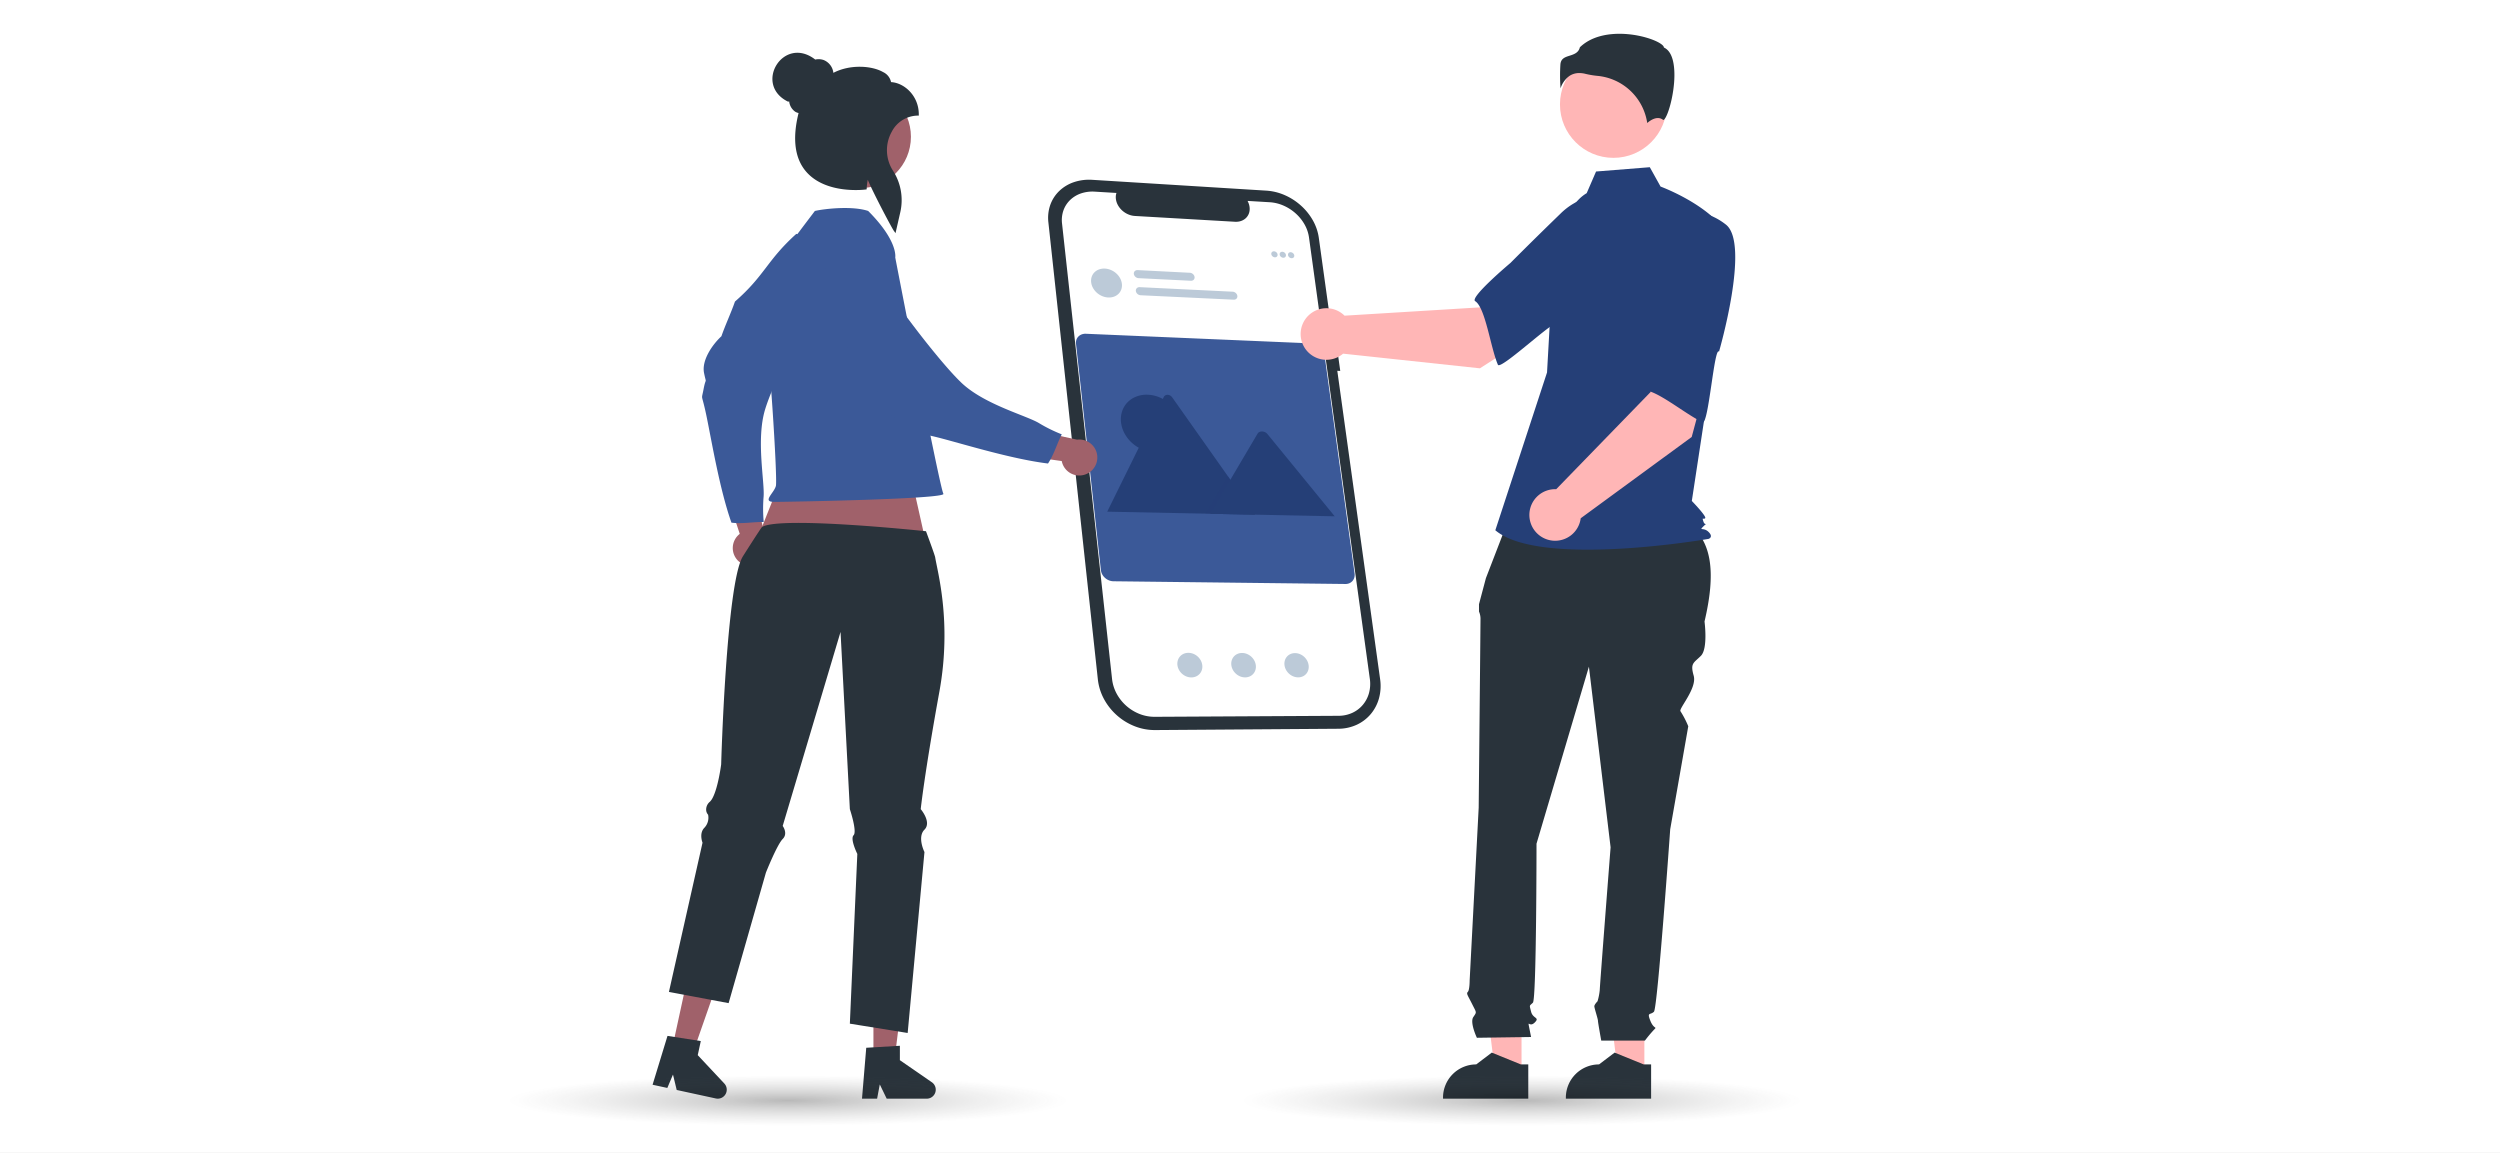 <?xml version="1.0" encoding="UTF-8"?>
<svg xmlns="http://www.w3.org/2000/svg" xmlns:xlink="http://www.w3.org/1999/xlink" width="644" height="297" viewBox="0 0 644 297">
  <rect x="0" y="0" width="644" height="297" fill="#808080" stroke="none"/>
  <defs>
    <radialGradient id="radial-gradient" cx="0.5" cy="0.5" r="0.5" gradientUnits="objectBoundingBox">
      <stop offset="0" stop-opacity="0.612"></stop>
      <stop offset="0.464" stop-color="#272727" stop-opacity="0.31"></stop>
      <stop offset="1" stop-color="#545454" stop-opacity="0"></stop>
    </radialGradient>
    <clipPath id="clip-Werbeerfolg_mit_Meta_Ads_-_hauptgrafik_">
      <rect width="644" height="297"></rect>
    </clipPath>
  </defs>
  <g id="Werbeerfolg_mit_Meta_Ads_-_hauptgrafik_" data-name="Werbeerfolg mit Meta Ads - hauptgrafik " clip-path="url(#clip-Werbeerfolg_mit_Meta_Ads_-_hauptgrafik_)">
    <rect width="644" height="297" fill="#fff"></rect>
    <g id="Gruppe_18525" data-name="Gruppe 18525" transform="translate(22354 -5670.288)">
      <g id="Gruppe_18524" data-name="Gruppe 18524" transform="translate(-22085.211 5715.829)">
        <g id="Gruppe_15436" data-name="Gruppe 15436">
          <path id="Pfad_7050" data-name="Pfad 7050" d="M74.451,35.623l-.755-.035L70.93,15.675a12.7,12.7,0,0,0-1.55-4.493,15.038,15.038,0,0,0-3.047-3.767,15.6,15.6,0,0,0-4.119-2.666,14.027,14.027,0,0,0-4.774-1.181L12.6.783a12.3,12.3,0,0,0-4.785.612A10.115,10.115,0,0,0,4.083,3.651,9.265,9.265,0,0,0,1.774,7.217a10.125,10.125,0,0,0-.5,4.527L14.018,129.469a13.883,13.883,0,0,0,1.6,5.1,15.417,15.417,0,0,0,7.85,6.955,14.1,14.1,0,0,0,5.271,1l47.23-.338a11.426,11.426,0,0,0,4.758-1.04,10.422,10.422,0,0,0,3.6-2.757,10.712,10.712,0,0,0,2.111-4.046,12.154,12.154,0,0,0,.293-4.92L75.7,49.978l.759.03Z" fill="#29333b"></path>
          <path id="Pfad_7051" data-name="Pfad 7051" d="M54.492,3.3,48.75,2.956a4.627,4.627,0,0,1,.4.98,4.031,4.031,0,0,1,.149.985,3.52,3.52,0,0,1-.1.947,3.192,3.192,0,0,1-.359.864,3.115,3.115,0,0,1-.592.716,3.3,3.3,0,0,1-.778.517,3.716,3.716,0,0,1-.925.3,4.282,4.282,0,0,1-1.034.063L19.741,6.835a5.044,5.044,0,0,1-1.092-.187,5.475,5.475,0,0,1-1.042-.419,5.634,5.634,0,0,1-.946-.626,5.48,5.48,0,0,1-.8-.809,5.058,5.058,0,0,1-.6-.936,4.487,4.487,0,0,1-.352-.99,3.912,3.912,0,0,1-.1-1,3.458,3.458,0,0,1,.17-.961L9.4.57a9.174,9.174,0,0,0-3.573.463A7.543,7.543,0,0,0,3.047,2.725,6.916,6.916,0,0,0,1.331,5.389,7.566,7.566,0,0,0,.963,8.767L13.85,126.121a10.369,10.369,0,0,0,1.2,3.8,11.511,11.511,0,0,0,5.847,5.183,10.529,10.529,0,0,0,3.928.748l47.382-.26a8.529,8.529,0,0,0,3.549-.768,7.776,7.776,0,0,0,2.692-2.051,7.99,7.99,0,0,0,1.582-3.018,9.067,9.067,0,0,0,.224-3.676h0L64.579,12.355a9.481,9.481,0,0,0-1.156-3.361,11.228,11.228,0,0,0-2.278-2.818,11.647,11.647,0,0,0-3.082-1.993A10.462,10.462,0,0,0,54.493,3.3Z" transform="translate(3.828 3.257)" fill="#fff"></path>
        </g>
        <g id="Gruppe_18523" data-name="Gruppe 18523" transform="translate(8.096 40.313)">
          <path id="Rechteck_5724" data-name="Rechteck 5724" d="M2.858.123l58.36,2.492a3.063,3.063,0,0,1,1.077.251,3.439,3.439,0,0,1,.933.6,3.377,3.377,0,0,1,.691.857,2.918,2.918,0,0,1,.352,1.029l7.783,56.509a2.594,2.594,0,0,1-.068,1.07,2.269,2.269,0,0,1-.469.869,2.238,2.238,0,0,1-.794.581,2.516,2.516,0,0,1-1.043.2l-59.735-.7a3.205,3.205,0,0,1-1.164-.237,3.465,3.465,0,0,1-1-.621,3.387,3.387,0,0,1-.728-.912,3.019,3.019,0,0,1-.352-1.11L.295,2.7A2.382,2.382,0,0,1,.4,1.658,2.188,2.188,0,0,1,.924.826,2.341,2.341,0,0,1,1.769.287,2.772,2.772,0,0,1,2.858.123Z" fill="#3b5998"></path>
          <g id="Gruppe_18144" data-name="Gruppe 18144" transform="translate(4.91 15.179)">
            <path id="Ellipse_91" data-name="Ellipse 91" d="M7.714.272A8.683,8.683,0,0,1,10.77.955a9.452,9.452,0,0,1,2.622,1.659,9.142,9.142,0,0,1,1.919,2.393,7.951,7.951,0,0,1,.946,2.887A6.67,6.67,0,0,1,16,10.749a6.045,6.045,0,0,1-1.361,2.3,6.3,6.3,0,0,1-2.255,1.521,7.334,7.334,0,0,1-2.934.5A8.665,8.665,0,0,1,6.37,14.4a9.45,9.45,0,0,1-2.65-1.669,9.139,9.139,0,0,1-1.936-2.417A7.934,7.934,0,0,1,.844,7.4a6.65,6.65,0,0,1,.28-2.868,6.04,6.04,0,0,1,1.39-2.3A6.321,6.321,0,0,1,4.786.746,7.363,7.363,0,0,1,7.714.272Z" transform="translate(6.139 0.373)" fill="#253f77"></path>
            <path id="Pfad_5031" data-name="Pfad 5031" d="M41.509,31.55,3.57,30.776H3.534l-.036,0-.036,0-.036-.006L17.988,1.239a.96.96,0,0,1,.169-.245.99.99,0,0,1,.234-.181A1.085,1.085,0,0,1,18.675.7,1.224,1.224,0,0,1,19,.672a1.375,1.375,0,0,1,.332.054,1.493,1.493,0,0,1,.313.131,1.539,1.539,0,0,1,.279.2,1.5,1.5,0,0,1,.229.259L34.459,21.571l.687.972Z" fill="#253f77"></path>
            <path id="Pfad_5032" data-name="Pfad 5032" d="M14,10.155,1.209,9.894,6.4,1.117,6.768.489,6.953.176l.687.972Z" transform="translate(27.506 21.395)" fill="#253f77" opacity="0.33"></path>
            <path id="Pfad_5033" data-name="Pfad 5033" d="M34.722,22.35,2.664,21.7l5.177-8.772.37-.627,6.633-11.24A1.062,1.062,0,0,1,15.3.644,1.527,1.527,0,0,1,15.938.5a1.9,1.9,0,0,1,.689.117,1.766,1.766,0,0,1,.61.375l.035.035.034.036.033.036.032.037Z" transform="translate(27.307 9.619)" fill="#253f77"></path>
          </g>
        </g>
        <path id="Rechteck_5999" data-name="Rechteck 5999" d="M1.1.054,25.055,1.225a1.24,1.24,0,0,1,.43.1,1.372,1.372,0,0,1,.371.237,1.323,1.323,0,0,1,.273.339,1.127,1.127,0,0,1,.136.405.914.914,0,0,1-.033.4.81.81,0,0,1-.189.317.85.85,0,0,1-.314.2,1.019,1.019,0,0,1-.409.061L1.349,2.139a1.274,1.274,0,0,1-.439-.1A1.386,1.386,0,0,1,.532,1.8a1.319,1.319,0,0,1-.276-.343,1.118,1.118,0,0,1-.134-.41.916.916,0,0,1,.039-.4.829.829,0,0,1,.2-.32A.886.886,0,0,1,.684.115,1.062,1.062,0,0,1,1.1.054Z" transform="translate(23.686 28.375)" fill="#bccad8"></path>
        <path id="Rechteck_6000" data-name="Rechteck 6000" d="M1.1.056,14.547.743a1.257,1.257,0,0,1,.433.1,1.38,1.38,0,0,1,.373.239,1.321,1.321,0,0,1,.273.34,1.119,1.119,0,0,1,.135.406.909.909,0,0,1-.035.4.812.812,0,0,1-.192.316.862.862,0,0,1-.318.2,1.037,1.037,0,0,1-.413.06L1.344,2.133a1.276,1.276,0,0,1-.439-.1,1.388,1.388,0,0,1-.377-.24,1.318,1.318,0,0,1-.275-.342A1.113,1.113,0,0,1,.12,1.039a.909.909,0,0,1,.039-.4.823.823,0,0,1,.2-.318.883.883,0,0,1,.324-.2A1.062,1.062,0,0,1,1.1.056Z" transform="translate(23.17 23.981)" fill="#bccad8"></path>
        <path id="Ellipse_2323" data-name="Ellipse 2323" d="M3.959.2a4.585,4.585,0,0,1,1.57.37,4.954,4.954,0,0,1,1.345.858A4.69,4.69,0,0,1,7.856,2.65a3.964,3.964,0,0,1,.477,1.46A3.256,3.256,0,0,1,8.19,5.541a2.968,2.968,0,0,1-.709,1.142,3.191,3.191,0,0,1-1.165.739,3.83,3.83,0,0,1-1.508.22,4.58,4.58,0,0,1-1.577-.367,4.954,4.954,0,0,1-1.353-.86A4.689,4.689,0,0,1,.894,5.187,3.959,3.959,0,0,1,.418,3.721,3.251,3.251,0,0,1,.567,2.287a2.968,2.968,0,0,1,.717-1.139A3.2,3.2,0,0,1,2.453.415,3.839,3.839,0,0,1,3.959.2Z" transform="translate(11.875 23.448)" fill="#bccad8"></path>
        <path id="Ellipse_2324" data-name="Ellipse 2324" d="M3.2.008A3.434,3.434,0,0,1,4.466.26a3.786,3.786,0,0,1,1.9,1.684,3.417,3.417,0,0,1,.4,1.23,2.979,2.979,0,0,1-.1,1.231,2.694,2.694,0,0,1-1.5,1.686,2.992,2.992,0,0,1-1.214.25A3.432,3.432,0,0,1,2.67,6.091,3.786,3.786,0,0,1,.767,4.4a3.415,3.415,0,0,1-.4-1.235A2.976,2.976,0,0,1,.478,1.933a2.694,2.694,0,0,1,1.5-1.68A3,3,0,0,1,3.2.008Z" transform="translate(34.148 122.621)" fill="#bccad8"></path>
        <path id="Ellipse_2325" data-name="Ellipse 2325" d="M3.152.008a3.38,3.38,0,0,1,1.255.25A3.779,3.779,0,0,1,6.287,1.93a3.43,3.43,0,0,1,.4,1.222,2.974,2.974,0,0,1-.093,1.222A2.645,2.645,0,0,1,5.129,6.048a2.922,2.922,0,0,1-1.2.248,3.377,3.377,0,0,1-1.259-.247A3.779,3.779,0,0,1,.786,4.371a3.428,3.428,0,0,1-.4-1.226,2.97,2.97,0,0,1,.1-1.225A2.645,2.645,0,0,1,1.957.252,2.926,2.926,0,0,1,3.152.008Z" transform="translate(48.018 122.657)" fill="#bccad8"></path>
        <path id="Ellipse_2326" data-name="Ellipse 2326" d="M3.109.009A3.327,3.327,0,0,1,4.348.257a3.717,3.717,0,0,1,1.072.67,3.766,3.766,0,0,1,.794.991,3.443,3.443,0,0,1,.4,1.213,2.969,2.969,0,0,1-.084,1.214A2.636,2.636,0,0,1,6,5.337a2.591,2.591,0,0,1-.9.67,2.855,2.855,0,0,1-1.178.246,3.324,3.324,0,0,1-1.244-.246A3.716,3.716,0,0,1,1.6,5.338a3.766,3.766,0,0,1-.8-1A3.441,3.441,0,0,1,.4,3.124,2.965,2.965,0,0,1,.49,1.908,2.634,2.634,0,0,1,1.03.916a2.592,2.592,0,0,1,.9-.666A2.858,2.858,0,0,1,3.109.009Z" transform="translate(61.699 122.693)" fill="#bccad8"></path>
        <path id="Ellipse_2327" data-name="Ellipse 2327" d="M.807.044a.937.937,0,0,1,.323.078A1.044,1.044,0,0,1,1.408.3a1.009,1.009,0,0,1,.206.255.854.854,0,0,1,.1.3.684.684,0,0,1-.023.3.6.6,0,0,1-.14.237.628.628,0,0,1-.235.152.761.761,0,0,1-.307.044.937.937,0,0,1-.323-.078,1.044,1.044,0,0,1-.279-.18,1.009,1.009,0,0,1-.206-.255.854.854,0,0,1-.1-.3.684.684,0,0,1,.023-.3A.6.6,0,0,1,.265.239.628.628,0,0,1,.5.088.761.761,0,0,1,.807.044Z" transform="translate(58.598 19.153)" fill="#bccad8"></path>
        <path id="Ellipse_2328" data-name="Ellipse 2328" d="M.807.044a.935.935,0,0,1,.322.078A1.043,1.043,0,0,1,1.408.3a1.009,1.009,0,0,1,.206.255.855.855,0,0,1,.1.3.684.684,0,0,1-.023.3.6.6,0,0,1-.14.236.626.626,0,0,1-.234.152.758.758,0,0,1-.306.044.934.934,0,0,1-.322-.078,1.043,1.043,0,0,1-.279-.18,1.009,1.009,0,0,1-.206-.255.854.854,0,0,1-.1-.3.684.684,0,0,1,.023-.3A.6.6,0,0,1,.267.239.626.626,0,0,1,.5.088.758.758,0,0,1,.807.044Z" transform="translate(60.752 19.27)" fill="#bccad8"></path>
        <path id="Ellipse_2329" data-name="Ellipse 2329" d="M.805.044a.932.932,0,0,1,.321.078A1.042,1.042,0,0,1,1.4.3,1.009,1.009,0,0,1,1.61.555a.855.855,0,0,1,.1.3.684.684,0,0,1-.022.3.6.6,0,0,1-.139.236.624.624,0,0,1-.233.152.755.755,0,0,1-.305.044.932.932,0,0,1-.322-.078,1.042,1.042,0,0,1-.278-.179,1.009,1.009,0,0,1-.206-.255.855.855,0,0,1-.1-.3.684.684,0,0,1,.023-.3A.6.6,0,0,1,.266.239.624.624,0,0,1,.5.087.755.755,0,0,1,.805.044Z" transform="translate(62.902 19.386)" fill="#bccad8"></path>
      </g>
      <path id="Pfad_20734" data-name="Pfad 20734" d="M726.291,332.388l22.486-14.4-11.325-15.055-11.183,13.756-34.844,2.137a6.641,6.641,0,1,0-.372,9.786Z" transform="translate(-22699.07 5432.779)" fill="#ffb6b6"></path>
      <path id="Pfad_20725" data-name="Pfad 20725" d="M404.767,427.676a4.6,4.6,0,0,1,.3-7.051L399.914,405.1l8.208,2.205,3.635,14.4a4.628,4.628,0,0,1-6.991,5.966Z" transform="translate(-22568.504 5387.19)" fill="#a0616a"></path>
      <path id="Pfad_20726" data-name="Pfad 20726" d="M415.976,293c1.362.781,9.42-1.154,10.994-.6-.869,5.3,3.85,3.312-1.274,10.273S410.252,330.5,407.908,338.3s-.024,18.794-.375,22.491a38.367,38.367,0,0,0,.032,6.435c-2.768-.035-5.5.539-8.309.173-3-8.484-5.014-20.561-6.383-27.236s-1.419-3.852-.791-7.189.78-.912.12-4.105,2.008-7.2,4.473-9.492c1.063-3.056,2.436-5.906,3.488-8.931C407.871,303.725,408.378,299.84,415.976,293Z" transform="translate(-22564.836 5437.524)" fill="#3b5998"></path>
      <path id="Pfad_20727" data-name="Pfad 20727" d="M564.241,462.233H557.43l-3.24-26.272h10.053Z" transform="translate(-22494.65 5484.471)" fill="#ffb6b6"></path>
      <path id="Pfad_20728" data-name="Pfad 20728" d="M825.446,686.286H803.484v-.278a8.549,8.549,0,0,1,8.548-8.548h0l4.012-3.043,7.485,3.044h1.917Z" transform="translate(-22754.119 5267.021)" fill="#29333b"></path>
      <path id="Pfad_20729" data-name="Pfad 20729" d="M507.1,462.233H500.29l-3.24-26.272H507.1Z" transform="translate(-22469.154 5484.471)" fill="#ffb6b6"></path>
      <path id="Pfad_20730" data-name="Pfad 20730" d="M768.306,686.286H746.344v-.278a8.549,8.549,0,0,1,8.548-8.548h0l4.012-3.043,7.485,3.044h1.917Z" transform="translate(-22728.621 5267.021)" fill="#29333b"></path>
      <path id="Pfad_20731" data-name="Pfad 20731" d="M768.637,424.569l44.3,1.108c8.414,4.57,8.542,14.462,5.785,26.206,0,0,.931,6.98-.931,8.842s-2.792,1.861-1.861,5.119-3.987,8.578-3.389,9.175a24.088,24.088,0,0,1,1.993,3.855L809.883,505.4s-3.257,46.07-4.188,47-1.861,0-.931,2.327,1.861,1.4.931,2.327a34.268,34.268,0,0,0-2.327,2.792H792.117s-.848-4.654-.848-5.119-.931-3.258-.931-3.723.823-1.288.823-1.288a15.313,15.313,0,0,0,.573-2.9c0-.931,2.792-36.763,2.792-36.763l-5.584-46.535-13.5,45.6s0,40.02-.931,40.951-.931.465-.465,2.327,2.327,1.4.931,2.792-1.862-.931-1.4,1.4l.465,2.327-13.961.2s-1.861-3.923-.931-5.319.875-1.015-.261-3.3-1.6-2.75-1.135-3.215.465-2.94.465-2.94l2.327-44.525s.465-47,.465-48.4a4.641,4.641,0,0,0-.386-2.094v-1.895l1.783-6.715Z" transform="translate(-22733.637 5378.504)" fill="#29333b"></path>
      <circle id="Ellipse_2315" data-name="Ellipse 2315" cx="13.765" cy="13.765" r="13.765" transform="translate(-21952.152 5683.421)" fill="#ffb6b6"></circle>
      <path id="Pfad_20732" data-name="Pfad 20732" d="M794.208,269.259c-2.966,1.763-4.74,5-5.758,8.3a78.643,78.643,0,0,0-3.379,18.79l-1.076,19.092-13.321,40.653c11.545,9.769,54.941,2.22,54.941,2.22s1.332-.444,0-1.776-2.629-.152-1.3-1.484.414.152-.03-1.18,0-.444.444-.888-3.437-4.44-3.437-4.44l3.552-23.335,4.44-47.068c-5.329-6.661-16.045-10.587-16.045-10.587l-2.769-4.984-13.845,1.108Z" transform="translate(-22739.479 5450.79)" fill="#253f77"></path>
      <path id="Pfad_20733" data-name="Pfad 20733" d="M805.759,210.634a6.506,6.506,0,0,1,1.578.207,22.455,22.455,0,0,0,3.09.518A14.316,14.316,0,0,1,823.246,223.5c.8-.7,2.62-1.98,4.112-.788h0c.023.019.036.029.088,0,.991-.47,2.75-6.255,2.8-11.349.028-2.7-.4-6.156-2.584-7.249l-.115-.058-.03-.125c-.146-.608-1.778-1.646-4.615-2.454-5.155-1.468-12.687-1.681-17.014,2.529-.328,1.419-1.545,1.808-2.621,2.152-1.192.381-2.221.71-2.383,2.172a44.812,44.812,0,0,0,.029,6.246,6.379,6.379,0,0,1,2.266-3.184A4.492,4.492,0,0,1,805.759,210.634Z" transform="translate(-22752.918 5478.473)" fill="#29333b"></path>
      <path id="Pfad_20735" data-name="Pfad 20735" d="M805.759,285.549c1.3,7.9-23.34,22.98-23.34,22.98,0-1.854-14.71,12.141-15.374,10.6-1.887-4.37-3.214-14.719-5.851-16.376-1.508-.947,9.082-9.847,9.082-9.847s5.543-5.584,12.817-12.628a16.971,16.971,0,0,1,15.718-4.594S804.454,277.651,805.759,285.549Z" transform="translate(-22735.184 5445.117)" fill="#253f77"></path>
      <path id="Pfad_20749" data-name="Pfad 20749" d="M828.322,364.457l6.927-25.788-18.511-3.5,1,17.7-24.321,25.043a6.641,6.641,0,1,0,6.315,7.485Z" transform="translate(-22746.539 5418.396)" fill="#ffb6b6"></path>
      <path id="Pfad_20750" data-name="Pfad 20750" d="M860.127,286.731c6.283,4.96-1.781,32.705-1.781,32.705-1.249-1.37-2.7,18.881-4.226,18.191-4.337-1.96-12.287-8.718-15.352-8.167-1.753.315.084-13.4.084-13.4s.338-7.861.973-17.967a16.97,16.97,0,0,1,8.526-13.981S853.843,281.77,860.127,286.731Z" transform="translate(-22769.523 5441.422)" fill="#253f77"></path>
      <path id="Pfad_20751" data-name="Pfad 20751" d="M185.226,191.345l7.615,33.984-48.8-3.035,13.27-33.376Z" transform="translate(-22306.102 5594.704)" fill="#a0616a"></path>
      <path id="Pfad_20752" data-name="Pfad 20752" d="M203.735,459.493h5.481l2.608-21.143h-8.09Z" transform="translate(-22332.738 5483.405)" fill="#a0616a"></path>
      <path id="Pfad_20753" data-name="Pfad 20753" d="M467.169,671.756l8.665-.517v3.713l8.238,5.69a2.319,2.319,0,0,1-1.318,4.227H472.438L470.66,681.2l-.694,3.672h-3.89Z" transform="translate(-22598.025 5268.438)" fill="#29333b"></path>
      <path id="Pfad_20754" data-name="Pfad 20754" d="M110.182,454.955l5.357,1.162,7.031-20.11-7.906-1.715Z" transform="translate(-22290.994 5485.216)" fill="#a0616a"></path>
      <path id="Pfad_20755" data-name="Pfad 20755" d="M372.507,666.648l8.578,1.332-.787,3.628,6.845,7.307a2.319,2.319,0,0,1-2.184,3.852l-10.082-2.187-.959-3.966-1.457,3.442-3.8-.825Z" transform="translate(-22554.559 5270.486)" fill="#29333b"></path>
      <path id="Pfad_20756" data-name="Pfad 20756" d="M445.934,471.493c-3.847,21.143-4.809,30.272-4.809,30.272s2.885,3.363.962,5.287,0,5.765,0,5.765l-4.325,46.611-3.482-.564-8.387-1.349-3.025-.489,1.924-43.725s-1.924-3.847-.962-4.809-.962-6.727-.962-6.727l-2.4-45.649-14.9,49.975s1.445,1.924,0,3.364-4.32,8.65-4.32,8.65l-8.86,31-.752,2.633-4.621-.865-5.029-.946-.924-.172-1.644-.312-1.058-.2-.36-.065-1.741-.328.527-2.337.274-1.23,7.5-33.292.172-.768.183-.811s-.962-2.4.478-3.847a3.755,3.755,0,0,0,.962-3.364,1.309,1.309,0,0,1-.129-.161,1.994,1.994,0,0,1-.344-.784,2.6,2.6,0,0,1,.956-2.418,4.1,4.1,0,0,0,.682-.978c1.461-2.767,2.2-8.629,2.2-8.629s1.3-46.428,5.556-53.52c.226-.371,4.743-7.488,4.98-7.633,4.8-2.88,42.227,1.1,42.227,1.1s2.267,6.089,2.369,6.723C445.395,440.464,449.2,453.557,445.934,471.493Z" transform="translate(-22557.947 5376.958)" fill="#29333b"></path>
      <path id="Pfad_20757" data-name="Pfad 20757" d="M454.133,294.3s.81-4.2-6.971-11.984c-4.119-1.373-11.257-.573-13.731,0-11.443,15.1-9.394,12.439-12.373,20.879a11.886,11.886,0,0,0-.815,6.008c1.373,6.866,3.6,42.109,3.145,43.94s-3.662,4.119-.458,4.119,44.522-.723,43.607-2.1S454.133,294.3,454.133,294.3Z" transform="translate(-22577.518 5442.316)" fill="#3b5998"></path>
      <circle id="Ellipse_2319" data-name="Ellipse 2319" cx="13.254" cy="13.254" r="13.254" transform="translate(-22145.854 5692.268)" fill="#a0616a"></circle>
      <path id="Pfad_20760" data-name="Pfad 20760" d="M455.689,255.21c-.628-.9-5.325-9.793-6.721-13.157a15.375,15.375,0,0,0-.271,2.208l-.014.276-.274.036c-.413.053-10.161,1.236-15.234-4.517-3.006-3.407-3.687-8.518-2.029-15.194a2.646,2.646,0,0,1-.854-.329,3.668,3.668,0,0,1-1.564-2.664l-.281.075c-9.025-4.392-1.25-17.239,6.994-10.852a3.983,3.983,0,0,1,2.177.125,4.038,4.038,0,0,1,2.493,3.3c4.259-2.24,9.9-1.876,12.812-.195a3.648,3.648,0,0,1,2.046,2.579c3.444.192,7.147,3.547,7.147,8.3v.331h-.331a7.64,7.64,0,0,0-6.656,4.193,9.735,9.735,0,0,0,.3,9.933,14.006,14.006,0,0,1,1.933,10.709l-1.244,5.449Z" transform="translate(-22579.434 5474.538)" fill="#29333b"></path>
      <path id="Pfad_20758" data-name="Pfad 20758" d="M552.125,395.684a4.6,4.6,0,0,1-6.179-3.41l-16.193-2.3,5.63-6.367,14.515,3.16a4.628,4.628,0,0,1,2.228,8.917Z" transform="translate(-22626.439 5396.782)" fill="#a0616a"></path>
      <path id="Pfad_20759" data-name="Pfad 20759" d="M446.438,297.714c1.306-.872,2.789-1.281,3.982-2.445,4.359,3.139,4.68-1.972,8.63,5.716s18.04,26.224,23.98,31.8,16.816,8.392,19.969,10.353a38.364,38.364,0,0,0,5.775,2.838c-1.264,2.463-1.965,5.162-3.546,7.516-8.932-1.094-20.643-4.669-27.228-6.416s-4.081-.445-6.789-2.494-.469-1.1-3.622-1.936-5.556-5.007-6.506-8.232c-2.263-2.313-4.2-4.812-6.443-7.1C452.053,317.414,449.175,307.562,446.438,297.714Z" transform="translate(-22589.264 5436.198)" fill="#3b5998"></path>
      <g id="Komponente_2_320" data-name="Komponente 2 – 320" transform="translate(-22223 5947.288)">
        <ellipse id="Ellipse_1189" data-name="Ellipse 1189" cx="72" cy="6.5" rx="72" ry="6.5" opacity="0.45" fill="url(#radial-gradient)"></ellipse>
      </g>
      <g id="Komponente_2_321" data-name="Komponente 2 – 321" transform="translate(-22034 5947.288)">
        <ellipse id="Ellipse_1189-2" data-name="Ellipse 1189" cx="72" cy="6.5" rx="72" ry="6.5" opacity="0.45" fill="url(#radial-gradient)"></ellipse>
      </g>
    </g>
  </g>
</svg>
